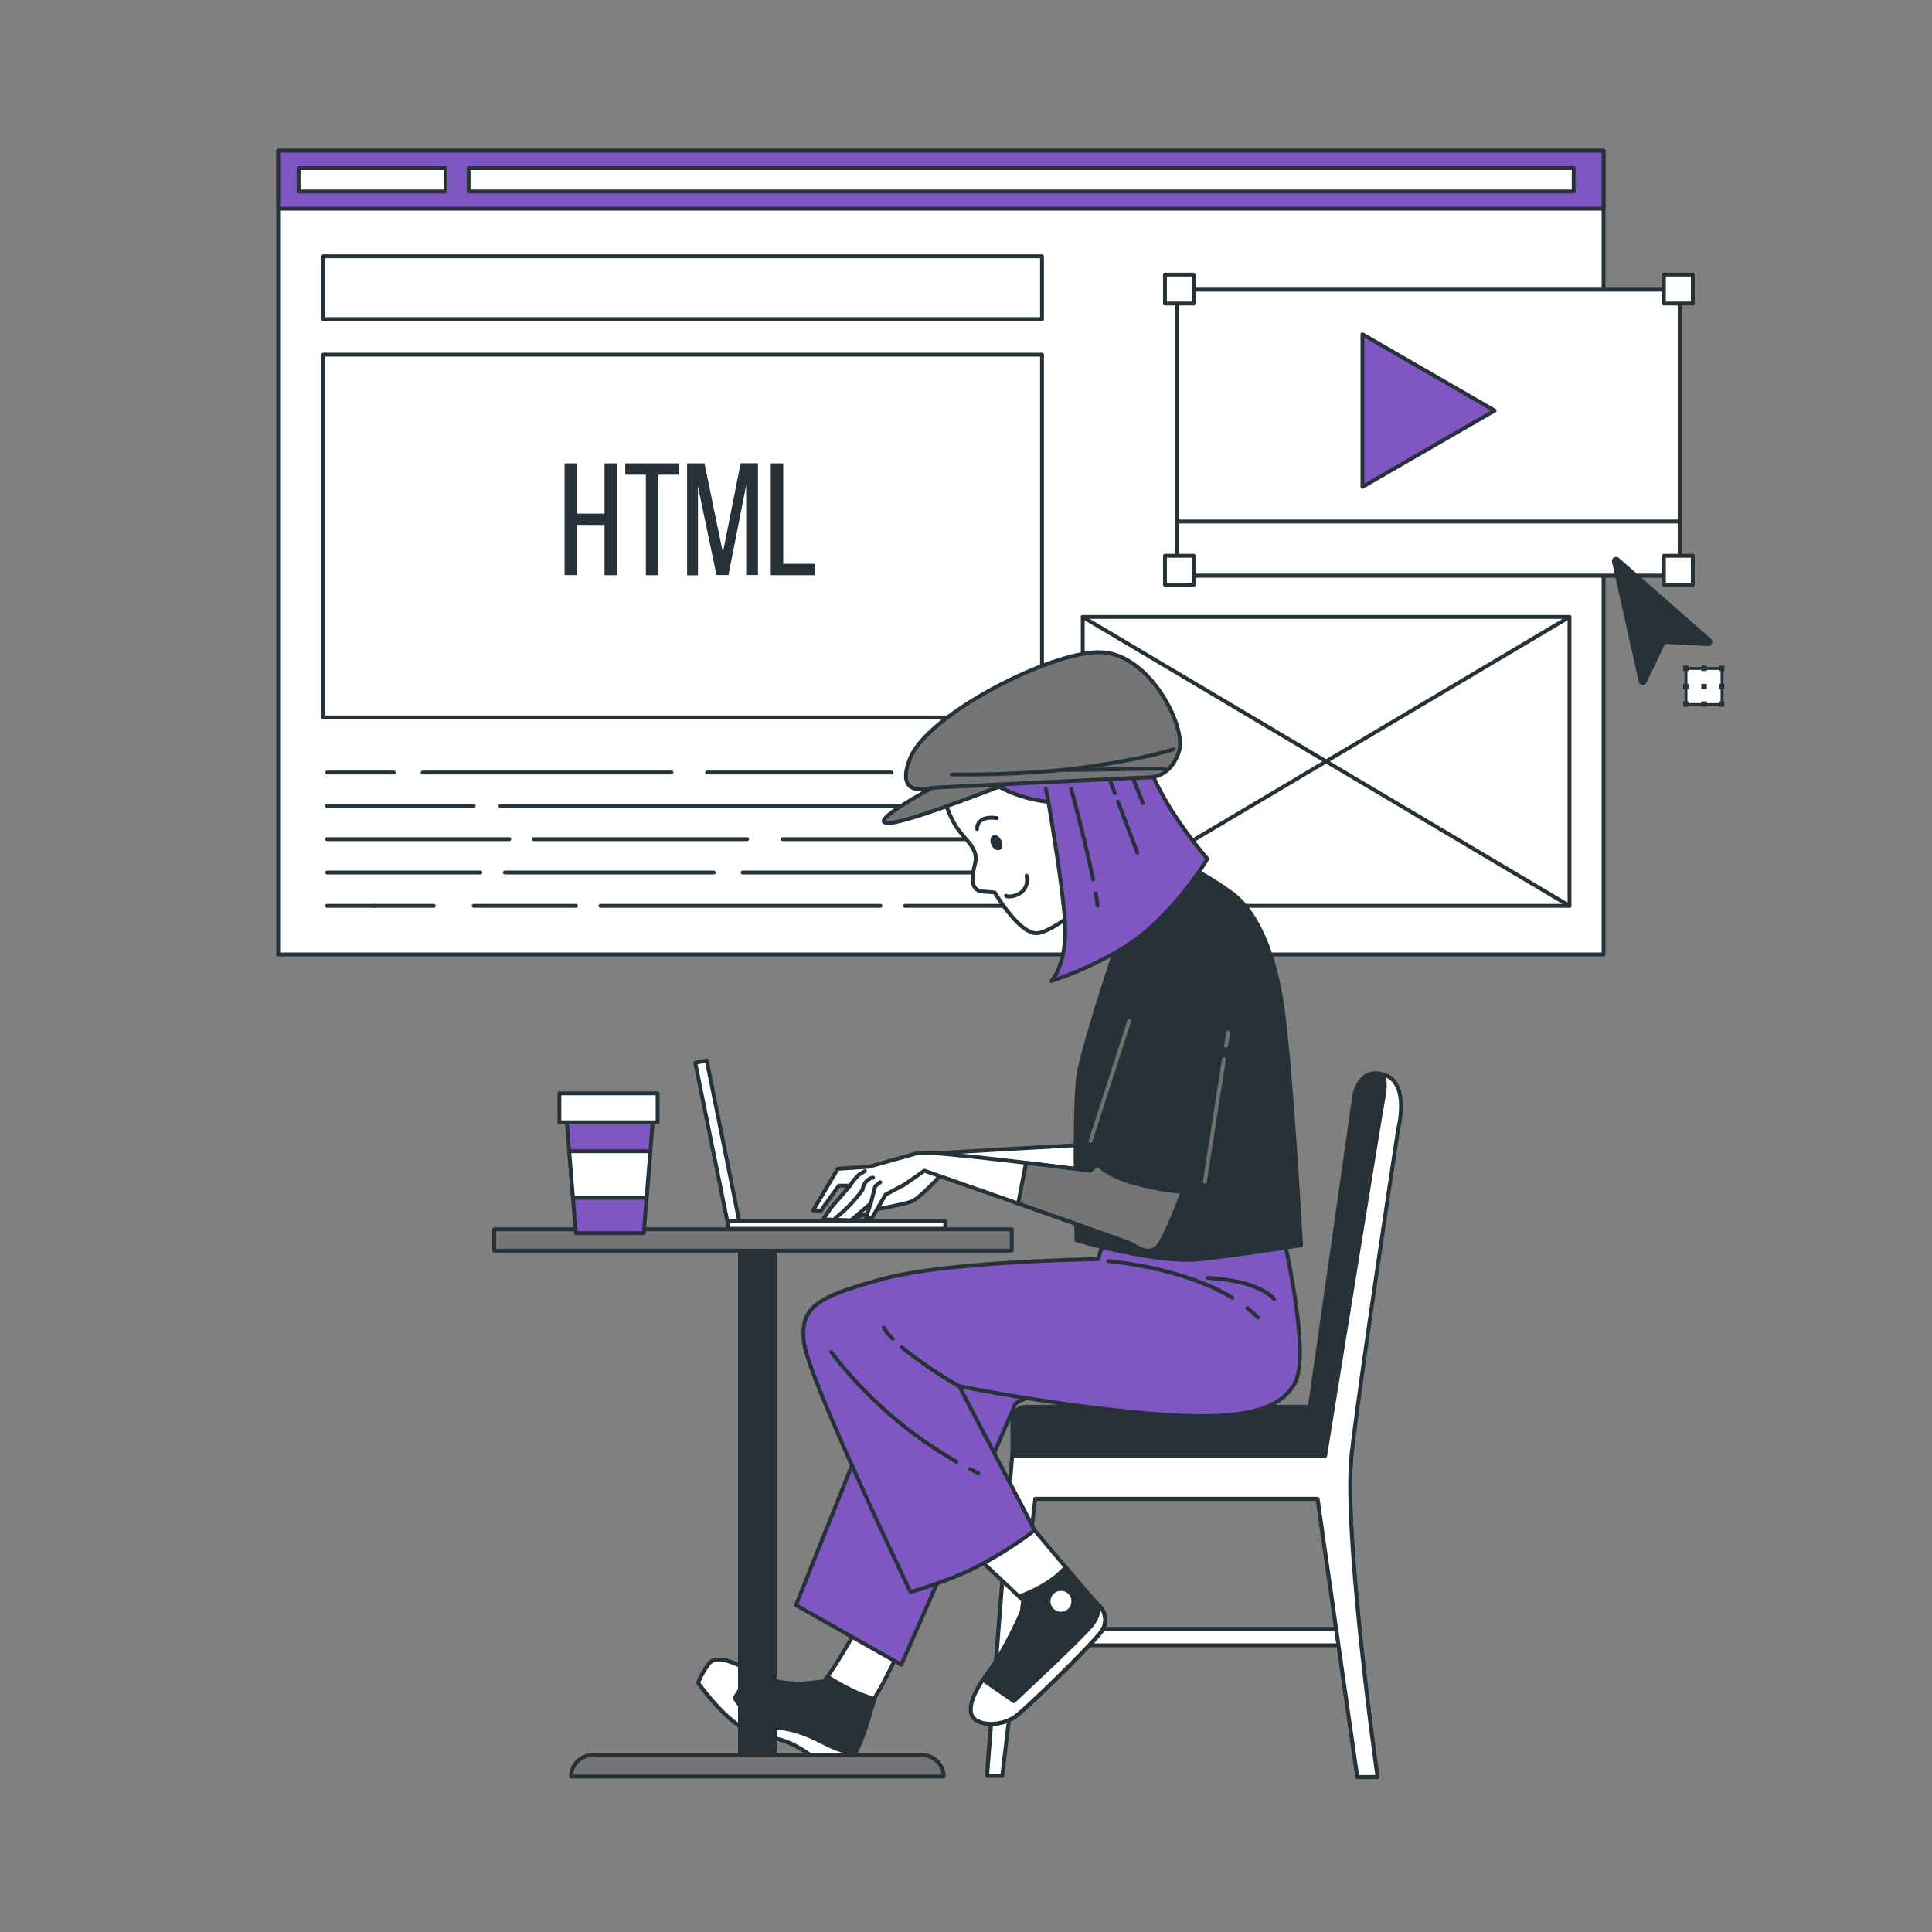 <svg xmlns="http://www.w3.org/2000/svg" viewBox="0 0 500 500"><rect x="0" y="0" width="500" height="500" fill="#808080" stroke="none"/><g id="freepik--Page--inject-2"><rect x="72" y="39" width="343" height="208" style="fill:#fff;stroke:#263238;stroke-linecap:round;stroke-linejoin:round"></rect><rect x="83.67" y="66.33" width="186" height="16.25" style="fill:none;stroke:#263238;stroke-linecap:round;stroke-linejoin:round"></rect><rect x="83.67" y="91.79" width="186" height="93.88" style="fill:none;stroke:#263238;stroke-linecap:round;stroke-linejoin:round"></rect><rect x="280.21" y="159.66" width="125.97" height="74.78" style="fill:none;stroke:#263238;stroke-linecap:round;stroke-linejoin:round"></rect><line x1="280.21" y1="234.44" x2="406.18" y2="159.66" style="fill:none;stroke:#263238;stroke-linecap:round;stroke-linejoin:round"></line><line x1="406.18" y1="234.44" x2="280.21" y2="159.66" style="fill:none;stroke:#263238;stroke-linecap:round;stroke-linejoin:round"></line><line x1="237.07" y1="199.93" x2="267.55" y2="199.93" style="fill:none;stroke:#263238;stroke-linecap:round;stroke-linejoin:round"></line><line x1="183" y1="199.93" x2="230.74" y2="199.93" style="fill:none;stroke:#263238;stroke-linecap:round;stroke-linejoin:round"></line><line x1="109.37" y1="199.93" x2="173.79" y2="199.93" style="fill:none;stroke:#263238;stroke-linecap:round;stroke-linejoin:round"></line><line x1="84.64" y1="199.93" x2="101.89" y2="199.93" style="fill:none;stroke:#263238;stroke-linecap:round;stroke-linejoin:round"></line><line x1="129.5" y1="208.55" x2="267.55" y2="208.55" style="fill:none;stroke:#263238;stroke-linecap:round;stroke-linejoin:round"></line><line x1="84.64" y1="208.55" x2="122.6" y2="208.55" style="fill:none;stroke:#263238;stroke-linecap:round;stroke-linejoin:round"></line><line x1="202.55" y1="217.18" x2="267.55" y2="217.18" style="fill:none;stroke:#263238;stroke-linecap:round;stroke-linejoin:round"></line><line x1="138.13" y1="217.18" x2="193.35" y2="217.18" style="fill:none;stroke:#263238;stroke-linecap:round;stroke-linejoin:round"></line><line x1="84.64" y1="217.18" x2="131.8" y2="217.18" style="fill:none;stroke:#263238;stroke-linecap:round;stroke-linejoin:round"></line><line x1="192.2" y1="225.81" x2="267.55" y2="225.81" style="fill:none;stroke:#263238;stroke-linecap:round;stroke-linejoin:round"></line><line x1="130.65" y1="225.81" x2="184.72" y2="225.81" style="fill:none;stroke:#263238;stroke-linecap:round;stroke-linejoin:round"></line><line x1="84.64" y1="225.81" x2="124.33" y2="225.81" style="fill:none;stroke:#263238;stroke-linecap:round;stroke-linejoin:round"></line><line x1="234.19" y1="234.44" x2="267.55" y2="234.44" style="fill:none;stroke:#263238;stroke-linecap:round;stroke-linejoin:round"></line><line x1="155.39" y1="234.44" x2="227.86" y2="234.44" style="fill:none;stroke:#263238;stroke-linecap:round;stroke-linejoin:round"></line><line x1="122.6" y1="234.44" x2="149.06" y2="234.44" style="fill:none;stroke:#263238;stroke-linecap:round;stroke-linejoin:round"></line><line x1="96.72" y1="234.44" x2="112.25" y2="234.44" style="fill:none;stroke:#263238;stroke-linecap:round;stroke-linejoin:round"></line><line x1="84.64" y1="234.44" x2="96.72" y2="234.44" style="fill:none;stroke:#263238;stroke-linecap:round;stroke-linejoin:round"></line><rect x="72" y="39" width="343" height="15" style="fill:#7E57C2;stroke:#263238;stroke-linecap:round;stroke-linejoin:round"></rect><rect x="121.27" y="43.5" width="286" height="6.05" style="fill:#fff;stroke:#263238;stroke-linecap:round;stroke-linejoin:round"></rect><rect x="77.28" y="43.5" width="38.03" height="6.05" style="fill:#fff;stroke:#263238;stroke-linecap:round;stroke-linejoin:round"></rect><rect x="304.7" y="74.96" width="130" height="74" style="fill:#fff;stroke:#263238;stroke-linecap:round;stroke-linejoin:round"></rect><rect x="304.7" y="134.96" width="130" height="14" style="fill:#fff;stroke:#263238;stroke-linecap:round;stroke-linejoin:round"></rect><polygon points="386.81 106.26 352.6 86.51 352.6 126.01 386.81 106.26" style="fill:#7E57C2;stroke:#263238;stroke-linecap:round;stroke-linejoin:round"></polygon><rect x="301.49" y="71.08" width="7.48" height="7.48" style="fill:#fff;stroke:#263238;stroke-linecap:round;stroke-linejoin:round"></rect><rect x="430.62" y="71.08" width="7.48" height="7.48" style="fill:#fff;stroke:#263238;stroke-linecap:round;stroke-linejoin:round"></rect><rect x="301.49" y="143.84" width="7.48" height="7.48" style="fill:#fff;stroke:#263238;stroke-linecap:round;stroke-linejoin:round"></rect><rect x="430.62" y="143.84" width="7.48" height="7.48" style="fill:#fff;stroke:#263238;stroke-linecap:round;stroke-linejoin:round"></rect><path d="M149.34,135.84v13h-3.23V119.92h3.23v13h7.11v-13h3.22v28.94h-3.22v-13Z" style="fill:#263238"></path><path d="M167.15,148.86v-26h-5.33v-2.94h13.85v2.94h-5.33v26Z" style="fill:#263238"></path><path d="M188.52,148.82h-3.1l-4.79-23v23.07h-2.81V119.92h4.5L187.08,143l4.59-23.11h4.5v28.94h-3.06V125.59Z" style="fill:#263238"></path><path d="M199.48,148.86V119.92h3.22v26H211v2.94Z" style="fill:#263238"></path><path d="M417.2,145.5l6.91,31a1.09,1.09,0,0,0,2,.19l4.48-9.43a1.07,1.07,0,0,1,1-.62l10.42.57a1.09,1.09,0,0,0,.81-1.87L419,144.43A1.09,1.09,0,0,0,417.2,145.5Z" style="fill:#263238"></path><rect x="436.33" y="173" width="9.33" height="9.33" style="fill:#fff;stroke:#263238;stroke-linecap:round;stroke-linejoin:round;stroke-width:0.75px"></rect><rect x="435.58" y="172.26" width="1.4" height="1.4" style="fill:#263238"></rect><rect x="440.32" y="172.26" width="1.4" height="1.4" style="fill:#263238"></rect><rect x="444.86" y="172.26" width="1.4" height="1.4" style="fill:#263238"></rect><rect x="435.58" y="176.98" width="1.4" height="1.4" style="fill:#263238"></rect><rect x="440.32" y="176.98" width="1.4" height="1.4" style="fill:#263238"></rect><rect x="444.86" y="176.98" width="1.4" height="1.4" style="fill:#263238"></rect><rect x="435.58" y="181.52" width="1.4" height="1.4" style="fill:#263238"></rect><rect x="440.32" y="181.52" width="1.4" height="1.4" style="fill:#263238"></rect><rect x="444.86" y="181.52" width="1.4" height="1.4" style="fill:#263238"></rect></g><g id="freepik--Character--inject-2"><polygon points="191.47 316.84 188.51 317.42 179.94 275.05 182.9 274.47 191.47 316.84" style="fill:#fff;stroke:#263238;stroke-linecap:round;stroke-linejoin:round"></polygon><rect x="188.33" y="316" width="56.3" height="2.01" style="fill:#fff;stroke:#263238;stroke-linecap:round;stroke-linejoin:round"></rect><rect x="260.21" y="421.55" width="86.99" height="4.25" style="fill:#fff;stroke:#263238;stroke-linecap:round;stroke-linejoin:round"></rect><path d="M360.33,290.59s-8.24,65.32-10.52,85.56,6.68,83.78,6.68,83.78h-5.23l-10.27-72H264.25l-4.91,70.71h-3.92L262,376.48v-8.93a3.48,3.48,0,0,1,3.48-3.48H339l11.51-80.66s1.3-7.51,7.83-5.22S360.33,290.59,360.33,290.59Z" style="fill:#263238;stroke:#263238;stroke-linecap:round;stroke-linejoin:round"></path><path d="M358.37,278.19a5.25,5.25,0,0,0-.52-.17c.5,1,.8,2.74.2,6-1.31,7.19-15.1,92.75-15.1,92.75h-81l-6.49,82.82h3.92l8.54-71.72H341l10.27,72h5.23s-9-63.53-6.68-83.78,12.06-84.07,12.06-84.07S364.91,280.47,358.37,278.19Z" style="fill:#fff;stroke:#263238;stroke-linecap:round;stroke-linejoin:round"></path><path d="M280.1,296.29l-40.87,2.32L221,309.15l-3.6,6.17,2.82.51,6.43-2.83s7.2-1.28,9.26-2.05S243.6,304,243.6,304l38,6.17Z" style="fill:#fff;stroke:#263238;stroke-linecap:round;stroke-linejoin:round"></path><path d="M221.15,422.6s-7.2,12.6-8.23,12.6-9.37,1.85-16-1.49-11.57-5.91-13.63-2.83a23.27,23.27,0,0,0-2.57,4.63s6.17,8.74,11.83,11.82,8.08,1.49,14,4.83,6.43,5.91,11.31,4.89,7.72-16.71,9-18.51S233,426.71,233,426.71Z" style="fill:#fff;stroke:#263238;stroke-linecap:round;stroke-linejoin:round"></path><path d="M214.16,433.9c-.59.8-1,1.3-1.24,1.3-1,0-9.37,1.85-16-1.49s-11.57-5.91-13.63-2.83a23.27,23.27,0,0,0-2.57,4.63s6.17,8.74,11.83,11.82,8.08,1.49,14,4.83,6.43,5.91,11.31,4.89c4.33-.92,7-13.31,8.5-17.39C221.92,438.52,217.16,435.81,214.16,433.9Z" style="fill:#263238;stroke:#263238;stroke-linecap:round;stroke-linejoin:round"></path><path d="M217.8,457.05a3.09,3.09,0,0,0,.43-.14.84.84,0,0,0,.14-.06l.28-.14.16-.1.25-.17.16-.13.24-.21.15-.15a3.07,3.07,0,0,0,.25-.26l.14-.16c.08-.1.17-.2.25-.31l.12-.15.29-.42.07-.1c.2-.3.39-.63.58-1-5,0-8.4-3.15-13.79-5-6.68-2.31-7.06-.45-11.94-3.8s-5.4-5.39-5.4-5.39l4.33-6.84c-5.47-2.7-9.46-4.36-11.27-1.65a23.27,23.27,0,0,0-2.57,4.63s6.17,8.74,11.83,11.82,8.08,1.49,14,4.83S212.92,458.07,217.8,457.05Z" style="fill:#fff;stroke:#263238;stroke-linecap:round;stroke-linejoin:round"></path><path d="M228.86,358.33,206,415.4l27.25,15.43s29-65.81,29.3-67.1,5.4-2.57,5.4-2.57L288.75,364s-31.36-13.88-40.61-15.94S232.71,347.54,228.86,358.33Z" style="fill:#7E57C2;stroke:#263238;stroke-linecap:round;stroke-linejoin:round"></path><path d="M252.59,402.72l12.86,12.08s-4.37,10.8-9.51,17.74-5.66,11-3.35,12.59,6.94,1.29,10-.77,20.56-19.28,22.62-22.36a5.17,5.17,0,0,0-1-6.68c-.77-.52-17.73-20.83-17.73-20.83Z" style="fill:#fff;stroke:#263238;stroke-linecap:round;stroke-linejoin:round"></path><path d="M285.24,422a5.17,5.17,0,0,0-1-6.68c-.36-.25-4.35-4.92-8.46-9.78-3.76,4.55-10.55,7.09-12.05,7.62l1.75,1.64s-4.37,10.8-9.51,17.74-5.66,11-3.35,12.59,6.94,1.29,10-.77S283.18,425.08,285.24,422Z" style="fill:#263238;stroke:#263238;stroke-linecap:round;stroke-linejoin:round"></path><path d="M284.54,415.6a9,9,0,0,1-1.87,4.86c-3.08,3.85-20.31,19.79-20.31,19.79l-8-5.52c-3.68,5.62-3.87,9-1.82,10.4,2.32,1.55,6.94,1.29,10-.77s20.56-19.28,22.62-22.36A5.18,5.18,0,0,0,284.54,415.6Z" style="fill:#fff;stroke:#263238;stroke-linecap:round;stroke-linejoin:round"></path><path d="M277.27,414.29a2.7,2.7,0,1,1-2.7-2.57A2.64,2.64,0,0,1,277.27,414.29Z" style="fill:#fff"></path><path d="M285.5,321.49l-1.29,4.37s-38.81.51-55.78,5.14-21.59,7.2-20.31,16.71S235.63,412,235.63,412a105.89,105.89,0,0,0,15.42-5.65A97.43,97.43,0,0,0,267.76,396l-19.54-37.28s22.37,4.63,47.3,6.94,35.48-.26,39.59-7.71-2.83-37.27-2.83-37.27l-46.52-1.55Z" style="fill:#7E57C2;stroke:#263238;stroke-linecap:round;stroke-linejoin:round"></path><path d="M231,346.45a15.23,15.23,0,0,1-2.29-2.86" style="fill:none;stroke:#263238;stroke-linecap:round;stroke-linejoin:round"></path><path d="M248.22,358.76a114.21,114.21,0,0,1-14.82-10.07" style="fill:none;stroke:#263238;stroke-linecap:round;stroke-linejoin:round"></path><path d="M251.1,380.23l2.06,1" style="fill:none;stroke:#263238;stroke-linecap:round;stroke-linejoin:round"></path><path d="M215.11,349.92a108.61,108.61,0,0,0,32.42,28.35" style="fill:none;stroke:#263238;stroke-linecap:round;stroke-linejoin:round"></path><path d="M322.81,338.53A29,29,0,0,1,325.6,341" style="fill:none;stroke:#263238;stroke-linecap:round;stroke-linejoin:round"></path><path d="M286.78,326.37s18.84,1.46,32.14,9.48" style="fill:none;stroke:#263238;stroke-linecap:round;stroke-linejoin:round"></path><path d="M312.49,330.74s12.34.26,17.22,5.4" style="fill:none;stroke:#263238;stroke-linecap:round;stroke-linejoin:round"></path><path d="M289.1,244.37s-8.74,26-10,33.93-.51,42.67-.51,42.67,20.56,6.17,32.13,4.89,26-3.6,26-3.6-2.57-46-4.88-61.95-7.71-25.2-12.85-29.05a80.38,80.38,0,0,0-10.8-6.69Z" style="fill:#263238;stroke:#263238;stroke-linecap:round;stroke-linejoin:round"></path><path d="M243.85,204.27a27.83,27.83,0,0,0,3.35,9.25c2.57,4.11,6.17,5.91,5.14,10s-1,6.94,2,7.19l3.09.26s6.17,10.54,10.8,10.54S286,229.72,286,229.72s-6.94-32.65-6.94-33.68-36.76,3.86-36.76,3.86Z" style="fill:#fff;stroke:#263238;stroke-linecap:round;stroke-linejoin:round"></path><path d="M259.15,217.48c.49,1,.32,2.13-.39,2.47s-1.67-.22-2.16-1.25-.32-2.13.39-2.46S258.66,216.46,259.15,217.48Z" style="fill:#263238"></path><path d="M252.85,214.55s-.26-3.6,5.14-2.83" style="fill:none;stroke:#263238;stroke-linecap:round;stroke-linejoin:round"></path><path d="M260.36,231.82c.16.57,6.28.23,5.34-5.19" style="fill:none;stroke:#263238;stroke-linecap:round;stroke-linejoin:round"></path><path d="M296,192.18c-.85-10.41-13.81-6.42-19.88-3.27l-.17-.32-24.42,6.94a4.84,4.84,0,0,0,2.31,5.14,35.62,35.62,0,0,0,17.49,6.85c1.82,10.88,4.36,27.14,4.36,33.25,0,9.51-3.6,13.11-3.6,13.11s16.45-5.14,26-14.14a86.14,86.14,0,0,0,14.4-17.48S297.07,204.78,296,192.18Z" style="fill:#7E57C2;stroke:#263238;stroke-linecap:round;stroke-linejoin:round"></path><line x1="271.37" y1="207.52" x2="270.64" y2="204.12" style="fill:none;stroke:#263238;stroke-linecap:round;stroke-linejoin:round"></line><path d="M283.57,231.18c.21,1.17.38,2.26.5,3.21" style="fill:none;stroke:#263238;stroke-linecap:round;stroke-linejoin:round"></path><path d="M277.21,204.12s3.63,13.41,5.68,23.48" style="fill:none;stroke:#263238;stroke-linecap:round;stroke-linejoin:round"></path><line x1="289.35" y1="207.49" x2="294.34" y2="220.68" style="fill:none;stroke:#263238;stroke-linecap:round;stroke-linejoin:round"></line><line x1="287.21" y1="201.83" x2="288.5" y2="205.24" style="fill:none;stroke:#263238;stroke-linecap:round;stroke-linejoin:round"></line><line x1="293.49" y1="202.12" x2="295.77" y2="207.83" style="fill:none;stroke:#263238;stroke-linecap:round;stroke-linejoin:round"></line><path d="M241.33,203.87S224.13,213,229.86,213s34.41-11.85,35.55-11.85S246.3,203.1,241.33,203.87Z" style="fill:#757575;stroke:#263238;stroke-linecap:round;stroke-linejoin:round"></path><path d="M241.33,203.87s-10.29,3.26-5.7-7.83,35.84-27.25,48.84-27.25,22.61,19.4,20.7,25.52-6.12,6.88-8,6.88S241.33,203.87,241.33,203.87Z" style="fill:#757575;stroke:#263238;stroke-linecap:round;stroke-linejoin:round"></path><path d="M246.3,200.43s18.73.38,34.79-1.91,22.55-4.59,22.55-4.59" style="fill:none;stroke:#263238;stroke-linecap:round;stroke-linejoin:round"></path><line x1="301.35" y1="198.9" x2="276.12" y2="199.28" style="fill:none;stroke:#263238;stroke-linecap:round;stroke-linejoin:round"></line><path d="M285.5,299.89,282.16,303s-41.65-5.4-44.48-4.63-12.85,3.6-12.85,3.6l-8,.51-6.42,10.8h2.05l4.63-6.43H220l-4.89,5.66L213,315.57l7.19.26,1.05-.89,4.1-3.48-1.29,3.86h1.54l3.6-6.17,4.89-2.57,5.14-3.6s52.44,18.25,53.72,19,4.12,2.83,6.43.77,8.48-19.28,8.48-19.28Z" style="fill:#fff;stroke:#263238;stroke-linecap:round;stroke-linejoin:round"></path><path d="M216.22,315.22a35.91,35.91,0,0,0,7-7.31s.35-2.71,2.71-3.14" style="fill:none;stroke:#263238;stroke-linecap:round;stroke-linejoin:round"></path><polyline points="225.35 311.46 226.51 306.99 227.79 305.96" style="fill:none;stroke:#263238;stroke-linecap:round;stroke-linejoin:round"></polyline><path d="M220,306.83a14.24,14.24,0,0,1,2.44-2.94c.87-.52,1.4-.78,1.4-.78" style="fill:none;stroke:#263238;stroke-linecap:round;stroke-linejoin:round"></path><path d="M263.5,311.46C277.42,316.34,292.28,321.6,293,322c1.29.77,4.12,2.83,6.43.77s8.48-19.28,8.48-19.28l-22.36-3.6L282.16,303s-7.66-1-16.62-2.07Z" style="fill:#757575;stroke:#263238;stroke-linecap:round;stroke-linejoin:round"></path><path d="M293,260.82,281.9,298.09s1,5.15,11.31,8a64,64,0,0,0,17.48,2.57l8.23-46.27" style="fill:#263238;stroke:#263238;stroke-linecap:round;stroke-linejoin:round"></path><line x1="292.26" y1="264.18" x2="282.23" y2="295.27" style="fill:none;stroke:#707070;stroke-linecap:round;stroke-linejoin:round"></line><line x1="316.75" y1="274.14" x2="311.82" y2="305.8" style="fill:none;stroke:#707070;stroke-linecap:round;stroke-linejoin:round"></line><line x1="317.83" y1="267.18" x2="317.29" y2="270.66" style="fill:none;stroke:#707070;stroke-linecap:round;stroke-linejoin:round"></line></g><g id="freepik--Table--inject-2"><rect x="191.5" y="320.5" width="9" height="133.8" style="fill:#263238;stroke:#263238;stroke-linecap:round;stroke-linejoin:round"></rect><rect x="127.89" y="318.14" width="133.96" height="5.53" style="fill:#757575;stroke:#263238;stroke-linecap:round;stroke-linejoin:round"></rect><path d="M244.23,459.77H147.79a5.54,5.54,0,0,1,5.53-5.53H238.7a5.54,5.54,0,0,1,5.53,5.53Z" style="fill:#757575;stroke:#263238;stroke-linecap:round;stroke-linejoin:round"></path></g><g id="freepik--Coffee--inject-2"><polygon points="166.61 319.12 149.01 319.12 146.37 286.2 169.25 286.2 166.61 319.12" style="fill:#7E57C2;stroke:#263238;stroke-linecap:round;stroke-linejoin:round"></polygon><rect x="144.77" y="282.95" width="25.42" height="7.5" style="fill:#fff;stroke:#263238;stroke-linecap:round;stroke-linejoin:round"></rect><polygon points="167.34 309.99 168.31 297.94 147.31 297.94 148.28 309.99 167.34 309.99" style="fill:#fff;stroke:#263238;stroke-linecap:round;stroke-linejoin:round"></polygon></g></svg>